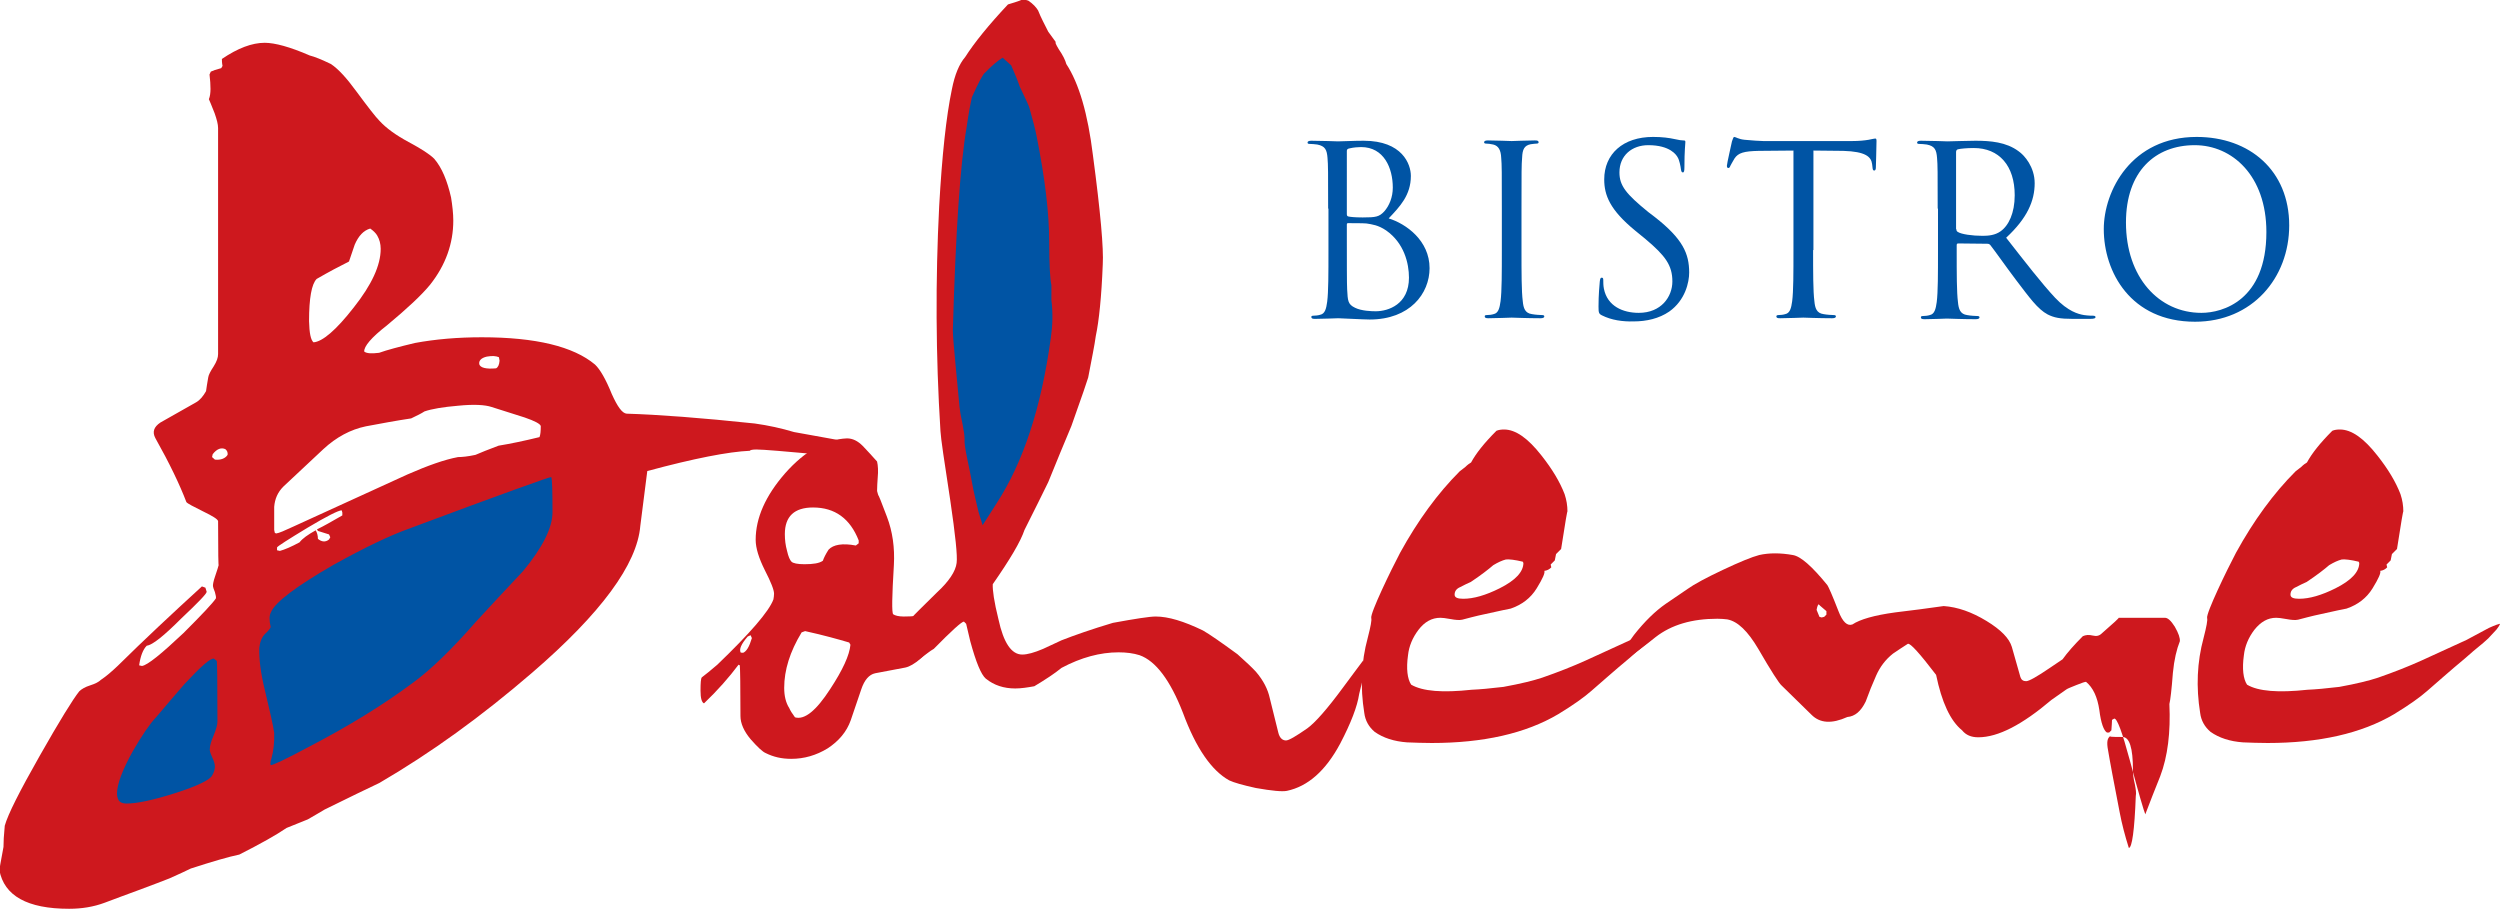 <?xml version="1.0" encoding="utf-8"?>
<!-- Generator: Adobe Illustrator 26.0.3, SVG Export Plug-In . SVG Version: 6.00 Build 0)  -->
<svg version="1.1" id="Layer_1" xmlns="http://www.w3.org/2000/svg" xmlns:xlink="http://www.w3.org/1999/xlink" x="0px" y="0px"
	 viewBox="0 0 788.7 286.7" style="enable-background:new 0 0 788.7 286.7;" xml:space="preserve">
<style type="text/css">
	.st0{fill:#0054A4;}
	.st1{fill:#CE181E;}
</style>
<polygon class="st0" points="81.1,243.4 64,261.7 23.5,263 47,214.6 70.6,196.3 96.8,178 136,162.3 179.2,143.9 184.4,153.1 
	167.4,192.3 132.1,229 "/>
<polygon class="st0" points="330.6,16.3 342.4,72.6 342.4,107.9 325.4,153.7 308.4,178.6 303.2,155 297.9,97.5 297.9,54.3 
	303.2,28.1 314.9,12.4 324.1,7.2 "/>
<path class="st1" d="M259.6,176.9c0.3-0.9,0.9-2.1,1.8-3.5c1.5-1.6,4.4-2.1,8.6-1.3l0.9-0.7v-0.9c-2.7-6.9-7.5-10.4-14.4-10.4
	c-5.9,0-8.9,2.8-8.9,8.4c0,1.8,0.2,3.5,0.7,5.3c0.4,1.8,0.9,2.9,1.4,3.4c0.5,0.5,1.9,0.8,4.1,0.8C256.6,178,258.5,177.7,259.6,176.9
	 M254,199.1l-1.1,0.4c-3.7,6.1-5.5,11.9-5.5,17.5c0,2.5,0.5,4.7,1.6,6.4c0.3,0.7,0.9,1.7,1.8,2.9c3,0.9,6.7-2.1,11.1-8.9
	c4-6.1,6.1-10.7,6.4-14l-0.4-0.7C264.5,201.7,259.9,200.4,254,199.1 M234.3,206c1.2-0.4,2.1-2,2.9-4.7l-0.4-0.9l-0.9,0.4
	c-2.1,2.4-2.8,4.1-2.2,5.1H234.3z M277.1,156.3c0-0.3,0.9,1.9,2.7,6.7c1.8,4.7,2.5,9.8,2.2,15.3c-0.6,9.9-0.7,15.1-0.2,15.5
	c0.6,0.4,1.7,0.7,3.3,0.7c5.3,0,10.6-0.9,16-2.7c3.7-0.7,5.5-0.7,5.5,0c-1.8,1.5-3.5,3-5.1,4.7c-2.5,1-10.2,12.9-15.9,14.1
	c-3.2,0.6-6.4,1.2-9.5,1.8c-1.9,0.4-3.4,2.1-4.4,5.1l-3.3,9.7c-1.3,3.7-3.8,6.6-7.3,8.9c-3.6,2.2-7.4,3.3-11.5,3.3
	c-3,0-5.6-0.6-8-1.8c-1-0.4-2.6-1.9-4.8-4.4c-2.1-2.5-3.2-5-3.2-7.3c0-9.5-0.1-14.8-0.2-16l-0.4-0.2c-3,4-6.6,8.1-10.9,12.2
	c-0.7-0.3-1.1-1.6-1.1-4c0-2.4,0.1-3.8,0.4-4.2c1.2-0.9,2.8-2.2,4.9-4c10.3-9.9,16.3-16.8,17.7-20.6c0.1-0.6,0.2-1.2,0.2-1.8
	c0-1.2-1-3.7-2.9-7.4c-1.9-3.8-2.9-7-2.9-9.6c0-6.9,3.1-13.9,9.3-21c6.2-7,12.7-10.7,19.5-11c1.8,0,3.4,0.8,5,2.4
	c1.5,1.6,3.1,3.3,4.5,4.9c0.3,1.3,0.4,3,0.2,5.1c-0.1,1.5-0.2,2.9-0.2,4.2C276.8,155.4,277,155.9,277.1,156.3"/>
<path class="st1" d="M458.9,187.6c0,0.9,0.9,1.3,2.7,1.3c3.3,0,7.1-1.1,11.5-3.3c5-2.5,7.5-5.2,7.5-8l-0.2-0.4
	c-2.5-0.6-4.3-0.8-5.3-0.7c-1.2,0.3-2.5,0.9-4,1.8c-1.5,1.3-3.8,3.1-7.1,5.3c-1,0.4-2.1,1-3.3,1.6
	C459.5,185.7,458.9,186.5,458.9,187.6 M445.2,216c3.6,2.1,9.9,2.6,19.1,1.6c2.5-0.1,5.8-0.4,10-0.9c5.5-1,9.5-2,12.2-2.9
	c5.2-1.8,9.7-3.6,13.7-5.4c4-1.8,8.7-4,14.2-6.5l7.1-3.8c0,0.3,0.5,0.4,1.6,0.2h1.3l-3.1,3.1c-0.6,0.6-2.1,1.9-4.7,4
	c-1.5,1.3-3.5,3.1-6.2,5.3c-1.9,1.6-4.7,4.1-8.4,7.3c-2.4,2.1-5.8,4.5-10.4,7.3c-10.3,6.1-23.7,9.1-39.9,9.1c-2.7,0-5.2-0.1-7.8-0.2
	c-4.1-0.3-7.5-1.4-10.2-3.3c-1.9-1.6-3-3.6-3.3-6c-1.3-8.1-1-16,1.1-23.7c0.9-3.5,1.3-5.6,1.1-6.2c-0.4-1.5,6.3-15.3,9.1-20.6
	c5.6-10.2,11.9-18.8,18.8-25.7c0.4-0.3,1-0.8,1.8-1.4c0.7-0.7,1.3-1.1,1.8-1.4c1.5-2.8,4.1-6.1,8-10c0.7-0.3,1.6-0.4,2.4-0.4
	c3.6,0,7.5,2.7,11.8,8.2c3.4,4.3,5.8,8.3,7.3,12.2c0.6,1.8,0.9,3.6,0.9,5.5c0-0.6-0.7,3.3-2,11.8l-1.6,1.6l-0.4,2l-1.3,1.3l0.2,0.9
	c-0.6,0.6-1.3,1-2.2,1.1c0.3,0.6-0.5,2.4-2.4,5.5c-1.9,3.1-4.7,5.2-8.2,6.4c-0.1,0-3.5,0.7-10.2,2.2c-1.2,0.3-2.9,0.7-5.1,1.3
	c-0.9,0.2-2.1,0.1-3.7-0.2c-1.6-0.3-2.6-0.4-3.2-0.4c-2.7,0-5,1.3-6.9,3.8c-1.9,2.5-3,5.2-3.3,8C443.6,211,444,214.2,445.2,216"/>
<path class="st1" d="M722.6,187.6c0,0.9,0.9,1.3,2.7,1.3c3.3,0,7.1-1.1,11.5-3.3c5-2.5,7.5-5.2,7.5-8l-0.2-0.4
	c-2.5-0.6-4.3-0.8-5.3-0.7c-1.2,0.3-2.5,0.9-4,1.8c-1.5,1.3-3.8,3.1-7.1,5.3c-1,0.4-2.1,1-3.3,1.6
	C723.2,185.7,722.6,186.5,722.6,187.6 M708.9,216c3.5,2.1,9.9,2.6,19.1,1.6c2.5-0.1,5.8-0.4,10-0.9c5.5-1,9.5-2,12.2-2.9
	c5.2-1.8,9.7-3.6,13.7-5.4c4-1.8,8.7-4,14.2-6.5l7.1-3.8c0,0,2.4-1.1,3.4-1.3c0.4,0-1,1.8-1,1.8l-2.6,2.8c-0.6,0.6-2.1,1.9-4.7,4
	c-1.5,1.3-3.5,3.1-6.2,5.3c-1.9,1.6-4.7,4.1-8.4,7.3c-2.4,2.1-5.8,4.5-10.4,7.3c-10.3,6.1-23.7,9.1-39.9,9.1c-2.7,0-5.3-0.1-7.8-0.2
	c-4.1-0.3-7.5-1.4-10.2-3.3c-1.9-1.6-3-3.6-3.3-6c-1.3-8.1-1-16,1.1-23.7c0.9-3.5,1.3-5.6,1.1-6.2c-0.4-1.5,6.3-15.3,9.1-20.6
	c5.6-10.2,11.9-18.8,18.8-25.7c0.4-0.3,1-0.8,1.8-1.4c0.7-0.7,1.3-1.1,1.8-1.4c1.5-2.8,4.1-6.1,8-10c0.7-0.3,1.5-0.4,2.4-0.4
	c3.6,0,7.5,2.7,11.8,8.2c3.4,4.3,5.8,8.3,7.3,12.2c0.6,1.8,0.9,3.6,0.9,5.5c0-0.6-0.7,3.3-2,11.8l-1.6,1.6l-0.4,2l-1.3,1.3l0.2,0.9
	c-0.6,0.6-1.3,1-2.2,1.1c0.3,0.6-0.5,2.4-2.4,5.5c-1.9,3.1-4.7,5.2-8.2,6.4c-0.1,0-3.6,0.7-10.2,2.2c-1.2,0.3-2.9,0.7-5.1,1.3
	c-0.9,0.2-2.1,0.1-3.7-0.2c-1.6-0.3-2.6-0.4-3.2-0.4c-2.7,0-4.9,1.3-6.9,3.8c-1.9,2.5-3,5.2-3.3,8C707.3,211,707.7,214.2,708.9,216"
	/>
<path class="st1" d="M664.9,235.8c0.7,4.3,2,11.1,3.8,20.4c0.7,3.7,1.7,7.5,2.9,11.3c1,0,1.8-5.5,2.2-16.4c0.2-0.9,0-2.1-0.3-3.7
	c-0.4-1.6-0.6-3.1-0.6-4.5c0-7-1.1-10.4-3.3-10.4c-3.8,0-5-0.1-3.3-0.4C665,232.3,664.6,233.6,664.9,235.8 M575.5,194.6l0.7-0.7
	v-1.1c-1.8-1.5-2.6-2.2-2.4-2.2c-0.3,0.2-0.5,0.7-0.7,1.8l0.9,2.2l0.7,0.2L575.5,194.6z M687.7,202.3c-1,2.5-1.8,5.8-2.2,10
	c-0.4,5.3-0.8,8.6-1.1,9.8c0.4,8.9-0.5,16.5-2.9,22.8c-1.6,4-3.2,8-4.7,12c-0.4-0.9-2.1-6.6-4.9-17.1c-2.4-8.9-4-13.2-4.9-13.1
	l-0.7,0.4c0,0.7-0.1,1.8-0.2,3.3l-0.7,0.7h-0.7c-1-0.6-1.9-3-2.4-7.1c-0.6-4.1-2-7.1-4.2-8.9c-0.3,0-1.3,0.3-3,1
	c-1.7,0.7-2.8,1.1-3.2,1.4c-0.4,0.3-2,1.4-4.7,3.3c-9.2,7.8-16.8,11.8-23.1,11.8c-2.2,0-3.9-0.7-5.1-2.2c-3.7-3-6.4-8.8-8.2-17.5
	c-5.2-6.8-8.1-10-8.9-9.8c-1.6,1-3.2,2.1-4.7,3.1c-2.4,1.9-4.1,4.2-5.3,6.9c-1.2,2.7-2.3,5.4-3.3,8.2c-1.5,3.1-3.4,4.7-5.8,4.9
	c-4.9,2.2-8.6,2-11.3-0.7l-9.5-9.3c-0.7-0.6-3.2-4.4-7.3-11.5c-3.3-5.6-6.5-8.7-9.8-9.3c-0.9-0.1-1.9-0.2-3.1-0.2
	c-8,0-14.5,1.9-19.5,5.8c-2.7,2.2-6.8,5.3-12.4,9.3h-0.4c-0.3-0.9,1.7-4.2,6-10c3.4-4.3,6.7-7.5,10-9.8l6.9-4.7
	c2.1-1.5,5.8-3.5,11.1-6c5.3-2.5,9.2-4.1,11.5-4.7c3.1-0.7,6.7-0.7,10.6,0c2.5,0.4,6.1,3.6,10.9,9.5c0.4,0.6,1.6,3.3,3.5,8.2
	c1.3,3.4,2.8,4.8,4.4,4.2c2.4-1.6,6.9-2.9,13.5-3.8c5.2-0.6,10.3-1.3,15.3-2c4.4,0.3,8.9,1.9,13.5,4.7c4.6,2.8,7.2,5.5,8,8.2
	l2.7,9.5c0.3,0.9,0.9,1.3,1.8,1.3c0.9,0,3.4-1.4,7.5-4.2l4-2.7c1.5-2.1,3.6-4.5,6.4-7.3c0.9-0.4,1.9-0.5,3.1-0.2
	c1.2,0.3,2.1,0.1,2.9-0.7c3.7-3.2,5.5-4.9,5.3-4.9H683c0.9,0,1.9,0.9,3.1,2.8C687.3,199.8,687.8,201.3,687.7,202.3"/>
<path class="st1" d="M156.5,116.2c0.6-0.3,1-1.1,1.1-2.4l-0.2-1.1c-0.9-0.4-2.1-0.5-3.8-0.2c-1.8,0.4-2.6,1.3-2.4,2.4
	C151.5,116,153.3,116.5,156.5,116.2 M98.9,108c2.8-0.2,7.1-3.8,12.7-11c5.7-7.2,8.5-13.3,8.5-18.5c0-1.6-0.4-3-1.1-4.2
	c-0.4-0.7-1.2-1.5-2.2-2.2c-2.1,0.6-3.7,2.3-4.9,5.1c-0.6,1.8-1.2,3.5-1.8,5.3c-3,1.5-6.4,3.3-10.2,5.5c-1.6,1.6-2.4,6.1-2.4,13.3
	C97.6,105,98,107.2,98.9,108 M87.4,172.7v0.9l0.9,0.2c1.5-0.4,3.6-1.3,6.2-2.7c0.9-1.2,2.6-2.4,5.1-3.8c0.4,0.7,0.7,1.6,0.7,2.7
	c1.2,1,2.4,1.1,3.5,0.2l0.4-0.7l-0.4-0.9l-3.5-1.1L100,167c2.1-1,4.7-2.5,8-4.4v-0.9l-0.2-0.7c-1,0-4.6,1.8-10.8,5.5
	C90.9,170.2,87.6,172.3,87.4,172.7 M86.7,168.1l0.4,0.2c0.9-0.1,2.7-0.9,5.5-2.2l35.9-16.4c6.4-2.8,11.7-4.7,16-5.5
	c1.3,0,3.2-0.2,5.5-0.7c1.6-0.7,4.1-1.7,7.3-2.9c3.7-0.6,8-1.5,12.9-2.7c0.3-0.7,0.4-1.9,0.4-3.5c-0.2-0.7-1.9-1.6-5.1-2.7
	l-10.4-3.3c-2.1-0.7-5.6-0.9-10.6-0.4c-4.7,0.4-8.3,1-10.6,1.8c-0.9,0.6-2.3,1.3-4.2,2.2c-4.7,0.7-9.5,1.6-14.3,2.5
	c-4.8,1-9.3,3.4-13.4,7.2l-12.6,11.8c-1.8,1.8-2.7,3.9-2.9,6.4v7.3L86.7,168.1z M85.4,197.8c-0.1,0.4-0.7,1.2-1.8,2.2
	c-1,1-1.6,2.5-1.8,4.4c-0.1,3.4,0.4,7.9,1.8,13.5c1.6,6.7,2.6,11.1,2.9,13.3c0.1,3-0.2,5.7-0.9,8.2c-0.3,0.9-0.4,1.5-0.2,2
	c0.7,0,4.6-1.8,11.5-5.5c12.9-6.7,24-13.5,33.5-20.6c5.6-4.1,12.2-10.5,19.7-19.1c4.9-5.3,9.8-10.6,14.9-16
	c6.2-7.5,9.3-13.7,9.3-18.6c0-6.8-0.1-10.5-0.4-11.1c-0.4-0.1-15.5,5.3-45.2,16.4c-5.8,2.1-13.6,5.8-23.5,11.3
	c-11.8,6.8-18.4,11.8-19.7,14.9C84.9,194.2,84.9,195.7,85.4,197.8 M67.8,145c1.9,0.2,3.3-0.4,4-1.5c0.1-0.7-0.1-1.3-0.7-1.8
	c-1.3-0.6-2.7-0.1-4,1.6l-0.2,0.9L67.8,145z M37.8,252.9c0.5,0.4,1.2,0.6,2.1,0.6c3.4,0,8.5-1.1,15.4-3.3c6.9-2.2,10.8-4.1,11.6-5.5
	c0.6-1,0.9-2,0.9-2.9c0-0.7-0.3-1.7-0.9-3c-0.6-1.3-0.8-2.1-0.7-2.6c0-0.9,0.4-2.3,1.2-4.2c0.8-1.9,1.2-3.4,1.2-4.4
	c0-12.4-0.1-18.8-0.2-19.1l-0.9-0.7c-1-0.3-4.1,2.4-9.3,8c-3,3.4-5.9,6.9-8.9,10.4c-2.1,2.2-4.5,5.8-7.3,10.6
	c-3.4,6.1-5.1,10.6-5.1,13.7C37,251.7,37.3,252.5,37.8,252.9 M66.1,23.5l0.4-0.9c0.6-0.3,1.7-0.7,3.3-1.1l0.4-0.7
	c-0.2-1-0.2-1.8-0.2-2.2c5-3.4,9.5-5.1,13.5-5.1c3.2,0,8,1.3,14.2,4c1.6,0.4,3.8,1.3,6.7,2.7c2.4,1.6,5,4.5,8,8.6
	c3.7,5,6.1,8.1,7.3,9.3c2.2,2.4,5.3,4.6,9.2,6.7c3.9,2.1,6.6,3.8,8.1,5.3c2.4,2.8,4.1,6.9,5.3,12.2c0.4,2.5,0.7,5,0.7,7.3
	c0,7.2-2.4,14-7.3,20.2c-2.7,3.3-7.2,7.5-13.7,12.9c-4.9,3.8-7.2,6.6-7.1,8.2c0.7,0.6,2.3,0.7,4.7,0.4c2.5-0.9,6.3-1.9,11.3-3.1
	c6.5-1.2,13.5-1.8,21.1-1.8c17,0,28.9,2.9,35.7,8.6c1.6,1.5,3.4,4.6,5.3,9.3c1.8,4,3.3,6.1,4.7,6.2c9.9,0.3,23.4,1.3,40.4,3.1
	c4.3,0.6,8.4,1.5,12.4,2.7l13.3,2.4c1.3,0.3,3.3,1.2,5.9,2.8c2.6,1.6,3.8,2.5,3.7,2.8c-4.9-0.3-9.8-0.6-14.6-0.9
	c-11.2-1-18-1.6-20.2-1.6c-1.3,0-2,0.2-2,0.4c-6.8,0.3-17.6,2.4-32.4,6.4l-2.2,17.3c-1,12.1-12.4,27.6-34.1,46.3
	C151.9,226,136,237.5,119.7,247c-3.8,1.8-9.6,4.6-17.3,8.4c-1.2,0.7-3,1.8-5.3,3.1c-1.5,0.6-3.7,1.5-6.7,2.7
	c-3.2,2.2-8.2,5-14.9,8.4c-3.4,0.7-8.5,2.2-15.3,4.4c-1.5,0.7-3.7,1.8-6.7,3.1c-1.8,0.7-5.1,2-10,3.8c-3.5,1.3-7.1,2.6-10.5,3.9
	c-3.5,1.3-7.2,1.9-11.2,1.9c-13.2,0-20.5-4.1-22-12.2c0-0.1,0.4-2.6,1.3-7.3c0-1.5,0.1-3.7,0.4-6.7c1-3.6,4.7-10.9,11-22
	c6.3-11.1,10.5-17.9,12.5-20.4c0.7-0.7,1.9-1.4,3.5-1.9c1.6-0.5,2.7-1.1,3.3-1.7c1.8-1.2,3.5-2.7,5.3-4.4
	c8.4-8.3,17.3-16.6,26.6-25.1l1.1,0.4l0.4,1.3c0,0.6-2.7,3.4-8,8.4c-5.5,5.5-9.1,8.4-10.9,8.6c-1.2,1.2-2,3.3-2.4,6.2l0.9,0.2
	c1.8-0.3,6.1-3.8,13.1-10.4c5.8-5.8,9.2-9.4,10.2-10.9c0.1-0.3,0-1-0.3-2c-0.4-1-0.6-1.6-0.6-1.8c-0.1-0.4,0.1-1.6,0.7-3.3
	c0.6-1.8,1-3,1.1-3.5c-0.1,0.9-0.2-3.7-0.2-13.8c-0.1-0.6-1.7-1.6-4.8-3.1c-3-1.5-4.8-2.4-5.2-2.9c-2.1-5.5-5.3-12.2-9.8-20.2
	c-1-1.9-0.5-3.5,1.6-4.9l11.3-6.4c1.2-0.7,2.2-1.9,3.1-3.5c0.1-1,0.4-2.5,0.7-4.4c0.1-0.7,0.7-1.9,1.7-3.4c1-1.6,1.4-2.8,1.4-3.9
	V40.4c0-1.2-0.4-2.7-1.1-4.7c-1-2.5-1.6-4-1.8-4.4C66.6,29.6,66.5,27,66.1,23.5"/>
<path class="st1" d="M304.3,138.6c-0.1,1,0.2,3,0.8,5.9c0.6,2.9,1.3,6.2,2,10.1c0.3,1.3,0.8,3.6,1.6,6.9l1.3,4.2l4.4-6.9
	c8.4-12.9,14.1-30.2,17.1-52.1c0.6-4,0.7-8,0.2-12V90c-0.4-1.8-0.7-6.4-0.7-13.7c0-8.9-1.3-20-4-33.5c-0.4-2.1-1.2-5-2.2-8.6
	c0-0.3-1-2.6-3.1-6.9c-0.6-1.8-1.5-4-2.7-6.7l-2.7-2.4c-1.6,1-3.5,2.6-5.5,4.7c-0.6,0.3-2,2.9-4.2,7.8c-0.4,1.8-1,4.8-1.6,9.1
	c-2.1,12-3.5,33.4-4.4,64.3c0,1.5,0.3,5.3,0.9,11.5c0.7,7.4,1.1,11.6,1.2,12.7c0.1,1.1,0.4,3,1,5.7
	C304.1,136,304.3,137.5,304.3,138.6 M330.7,10l2.4,3.3c-0.3,0,0,0.7,0.9,2.2c1.3,1.9,2.1,3.5,2.4,4.7c4,6.1,6.8,15.7,8.4,28.8
	c2.4,18,3.4,29.5,3.1,34.4c-0.4,10.3-1.2,17.9-2.2,22.6c-0.4,3-1.3,7.3-2.4,13.1c-0.2,0.7-1.9,5.8-5.3,15.3
	c-2.2,5.3-4.7,11.2-7.3,17.7c-0.9,1.8-1.9,3.9-3.1,6.3c-1.2,2.4-2.7,5.4-4.4,8.8c-1.2,3.6-4.5,9.2-10,17.1
	c-0.1,1.8,0.4,5.5,1.8,11.1c1.6,7.4,4.1,11.1,7.5,11.1c1.6,0,3.8-0.6,6.6-1.8c1.9-0.9,3.8-1.8,5.8-2.7c4.1-1.6,9.5-3.5,16.2-5.5
	c7.1-1.3,11.6-2,13.5-2c4,0,8.9,1.5,14.9,4.4c2.1,1.2,5.7,3.7,10.9,7.5c2.7,2.4,4.6,4.2,5.8,5.5c2.4,2.8,3.8,5.6,4.4,8.4l2.7,10.9
	c0.4,1.6,1.3,2.4,2.4,2.4c0.9,0,3.1-1.3,6.7-3.8c2.5-1.8,6.3-6.1,11.3-12.9c2.1-2.8,4.2-5.7,6.4-8.6c0.4,0.9,0.4,2.7,0,5.3
	c-0.4,1.8-0.9,3.5-1.3,5.3c-0.6,4-2.6,9.2-6,15.7c-4.6,8.6-10.2,13.5-16.8,14.9c-1.5,0.3-4.7,0-9.8-0.9c-4.1-0.9-6.9-1.7-8.4-2.4
	c-5.6-3.1-10.5-10.2-14.6-21.3c-4-10.3-8.6-16.4-13.7-18.2c-1.9-0.6-4.1-0.9-6.6-0.9c-5.8,0-11.8,1.6-18,4.9
	c-2.2,1.8-5.1,3.7-8.6,5.8c-2.2,0.4-4.2,0.7-6,0.7c-3.6,0-6.7-1-9.3-3.1c-1.5-1.3-3.1-5.2-4.9-11.8c-0.3-1.2-0.7-3-1.3-5.5l-0.7-0.7
	c-0.7,0-3.9,2.9-9.5,8.6c-0.1,0-1.3,0.8-3.3,2.3c-2.1,1.6-3.2,2.3-3.3,2.1c-0.3-0.4-0.4-2.7-0.4-6.9c0-4,0.1-6.5,0.2-7.5
	c0.3-0.4,2.9-3,7.8-7.8c3.8-3.5,5.9-6.7,6.2-9.3c0.3-2.2-0.4-8.8-2-19.7c-1.9-12.4-3-19.7-3.1-21.9c-1.5-23.9-1.6-47.6-0.4-71
	c0.9-16,2.2-28.2,4-36.8c0.9-4.6,2.3-8,4.2-10.2c2.8-4.4,7.3-10,13.5-16.6c3.4-1,4.9-1.6,4.4-1.6c0.7,0,1.4,0.2,2,0.4
	c1.5,1,2.5,2.1,3.1,3.1C328.4,5.6,329.6,7.8,330.7,10"/>
<path class="st0" d="M424.9,75.3c0,5.7,0,14.9,0.1,16c0.2,3.6,0.2,4.7,2.5,5.8c2,1,5.2,1.1,6.5,1.1c4,0,10.5-2.2,10.5-10.6
	c0-4.5-1.5-10.9-7.2-14.9c-2.5-1.7-4.4-1.9-6.2-2.2c-1-0.1-4.7-0.1-5.8-0.1c-0.3,0-0.4,0.1-0.4,0.5V75.3z M424.9,67.5
	c0,0.5,0.1,0.7,0.5,0.8c0.4,0.1,1.8,0.3,4.5,0.3c4.2,0,5.2-0.2,6.8-1.9c1.6-1.8,2.7-4.5,2.7-7.5c0-6.2-2.8-12.8-10-12.8
	c-0.8,0-2.4,0.1-3.6,0.4c-0.7,0.1-0.9,0.4-0.9,0.8V67.5z M419,65.8c0-11.6,0-13.7-0.2-16c-0.2-2.5-0.7-3.7-3.2-4.2
	c-0.6-0.1-1.9-0.2-2.5-0.2c-0.3,0-0.6-0.1-0.6-0.4c0-0.4,0.4-0.6,1.2-0.6c3.3,0,8,0.2,8.4,0.2c1.8,0,4.7-0.2,8.1-0.2
	c12.2,0,14.9,7.4,14.9,11.1c0,6.1-3.5,9.7-7,13.4c5.5,1.7,12.9,7,12.9,15.7c0,8-6.2,16.2-18.9,16.2c-1.7,0-9.3-0.4-9.9-0.4
	c-0.4,0-5.1,0.2-7.3,0.2c-0.8,0-1.2-0.1-1.2-0.6c0-0.2,0.1-0.4,0.6-0.4c0.7,0,1.6-0.1,2.2-0.3c1.5-0.3,1.9-1.9,2.2-4.1
	c0.4-3.1,0.4-9,0.4-16.1V65.8z"/>
<path class="st0" d="M480,78.9c0,7.1,0,13,0.4,16.1c0.2,2.2,0.7,3.8,2.9,4.1c1,0.2,2.7,0.3,3.3,0.3c0.4,0,0.6,0.2,0.6,0.4
	c0,0.4-0.4,0.6-1.2,0.6c-4.1,0-8.8-0.2-9.1-0.2c-0.4,0-5,0.2-7.3,0.2c-0.8,0-1.2-0.1-1.2-0.6c0-0.2,0.1-0.4,0.6-0.4
	c0.7,0,1.6-0.1,2.2-0.3c1.5-0.3,1.9-1.9,2.2-4.1c0.4-3.1,0.4-9,0.4-16.1V65.8c0-11.6,0-13.7-0.2-16c-0.1-2.5-0.9-3.8-2.5-4.2
	c-0.8-0.2-1.8-0.3-2.3-0.3c-0.3,0-0.6-0.1-0.6-0.4c0-0.4,0.4-0.6,1.2-0.6c2.5,0,7.1,0.2,7.5,0.2c0.4,0,5.1-0.2,7.3-0.2
	c0.8,0,1.2,0.1,1.2,0.6c0,0.3-0.3,0.4-0.6,0.4c-0.5,0-1,0.1-1.9,0.2c-2,0.4-2.6,1.6-2.7,4.2c-0.2,2.4-0.2,4.5-0.2,16V78.9z"/>
<path class="st0" d="M505.4,99.5c-1-0.5-1.1-0.8-1.1-2.8c0-3.7,0.3-6.7,0.4-7.9c0.1-0.8,0.2-1.2,0.6-1.2c0.4,0,0.5,0.2,0.5,0.8
	c0,0.7,0,1.7,0.2,2.7c1.1,5.5,6,7.6,11,7.6c7.1,0,10.6-5.1,10.6-9.9c0-5.1-2.2-8.1-8.5-13.4l-3.3-2.7c-7.9-6.5-9.7-11.1-9.7-16.1
	c0-8,5.9-13.4,15.4-13.4c2.9,0,5.1,0.3,6.9,0.7c1.4,0.3,2,0.4,2.6,0.4c0.6,0,0.7,0.1,0.7,0.5c0,0.4-0.3,2.8-0.3,7.9
	c0,1.2-0.1,1.7-0.5,1.7c-0.4,0-0.5-0.4-0.6-1c-0.1-0.9-0.5-2.9-1-3.7c-0.4-0.8-2.4-3.9-9.3-3.9c-5.1,0-9.1,3.2-9.1,8.6
	c0,4.2,2.1,6.8,9.1,12.5l2.1,1.6c8.8,6.9,10.8,11.5,10.8,17.5c0,3-1.2,8.7-6.3,12.3c-3.2,2.2-7.2,3.1-11.2,3.1
	C511.9,101.5,508.4,101,505.4,99.5"/>
<path class="st0" d="M572,78.9c0,7.1,0,13,0.4,16.1c0.2,2.2,0.7,3.8,2.9,4.1c1,0.2,2.7,0.3,3.3,0.3c0.4,0,0.6,0.2,0.6,0.4
	c0,0.4-0.4,0.6-1.2,0.6c-4.1,0-8.8-0.2-9.1-0.2c-0.4,0-5,0.2-7.3,0.2c-0.8,0-1.2-0.1-1.2-0.6c0-0.2,0.2-0.4,0.6-0.4
	c0.7,0,1.6-0.1,2.2-0.3c1.5-0.3,1.9-1.9,2.2-4.1c0.4-3.1,0.4-9,0.4-16.1V47.5l-11,0.1c-4.6,0.1-6.4,0.6-7.6,2.4
	c-0.8,1.3-1,1.8-1.3,2.3c-0.2,0.6-0.4,0.7-0.7,0.7c-0.2,0-0.4-0.2-0.4-0.7c0-0.7,1.5-7.1,1.6-7.7c0.2-0.4,0.4-1.4,0.7-1.4
	c0.5,0,1.3,0.7,3.3,0.9c2.1,0.2,5,0.4,5.9,0.4h27.9c2.4,0,4.1-0.2,5.3-0.4c1.1-0.2,1.8-0.4,2.1-0.4c0.4,0,0.4,0.4,0.4,0.9
	c0,2.2-0.2,7.4-0.2,8.2c0,0.7-0.2,1-0.5,1c-0.4,0-0.5-0.2-0.6-1.3l-0.1-0.8c-0.3-2.2-2-3.9-9.1-4.1l-9.4-0.1V78.9z"/>
<path class="st0" d="M617.2,72.3c0,0.4,0.1,0.7,0.5,0.9c1.1,0.7,4.5,1.2,7.8,1.2c1.8,0,3.9-0.2,5.6-1.4c2.6-1.8,4.5-5.8,4.5-11.4
	c0-9.3-4.9-14.9-12.9-14.9c-2.2,0-4.2,0.2-5,0.4c-0.4,0.1-0.6,0.4-0.6,0.9V72.3z M611.3,65.8c0-11.6,0-13.7-0.2-16
	c-0.2-2.5-0.7-3.7-3.2-4.2c-0.6-0.1-1.9-0.2-2.5-0.2c-0.3,0-0.6-0.1-0.6-0.4c0-0.4,0.4-0.6,1.2-0.6c3.3,0,8,0.2,8.4,0.2
	c0.8,0,6.5-0.2,8.8-0.2c4.7,0,9.7,0.4,13.6,3.3c1.9,1.3,5.1,5,5.1,10.1c0,5.5-2.3,11-9,17.2c6.1,7.8,11.2,14.4,15.5,19
	c4,4.2,7.2,5.1,9.1,5.4c1.4,0.2,2.5,0.2,2.9,0.2c0.4,0,0.7,0.2,0.7,0.4c0,0.4-0.4,0.6-1.8,0.6h-5.3c-4.2,0-6-0.4-8-1.4
	c-3.2-1.7-5.8-5.4-10-10.9c-3.1-4.1-6.6-9.1-8.1-11c-0.3-0.3-0.5-0.4-1-0.4l-9.1-0.1c-0.4,0-0.5,0.2-0.5,0.6v1.8
	c0,7.1,0,13,0.4,16.1c0.2,2.2,0.7,3.8,2.9,4.1c1,0.2,2.7,0.3,3.3,0.3c0.4,0,0.6,0.2,0.6,0.4c0,0.4-0.4,0.6-1.2,0.6
	c-4.1,0-8.8-0.2-9.1-0.2c-0.1,0-4.8,0.2-7,0.2c-0.8,0-1.2-0.1-1.2-0.6c0-0.2,0.1-0.4,0.6-0.4c0.7,0,1.6-0.1,2.2-0.3
	c1.5-0.3,1.9-1.9,2.2-4.1c0.4-3.1,0.4-9,0.4-16.1V65.8z"/>
<path class="st0" d="M694.5,98.7c6.7,0,20.5-3.9,20.5-25.5c0-17.8-10.8-27.4-22.6-27.4c-12.4,0-21.7,8.2-21.7,24.4
	C670.7,87.5,681.1,98.7,694.5,98.7 M693,43.2c16.7,0,29.2,10.6,29.2,27.9c0,16.6-11.7,30.4-29.7,30.4c-20.4,0-28.8-15.8-28.8-29.2
	C663.7,60.2,672.4,43.2,693,43.2"/>
</svg>
